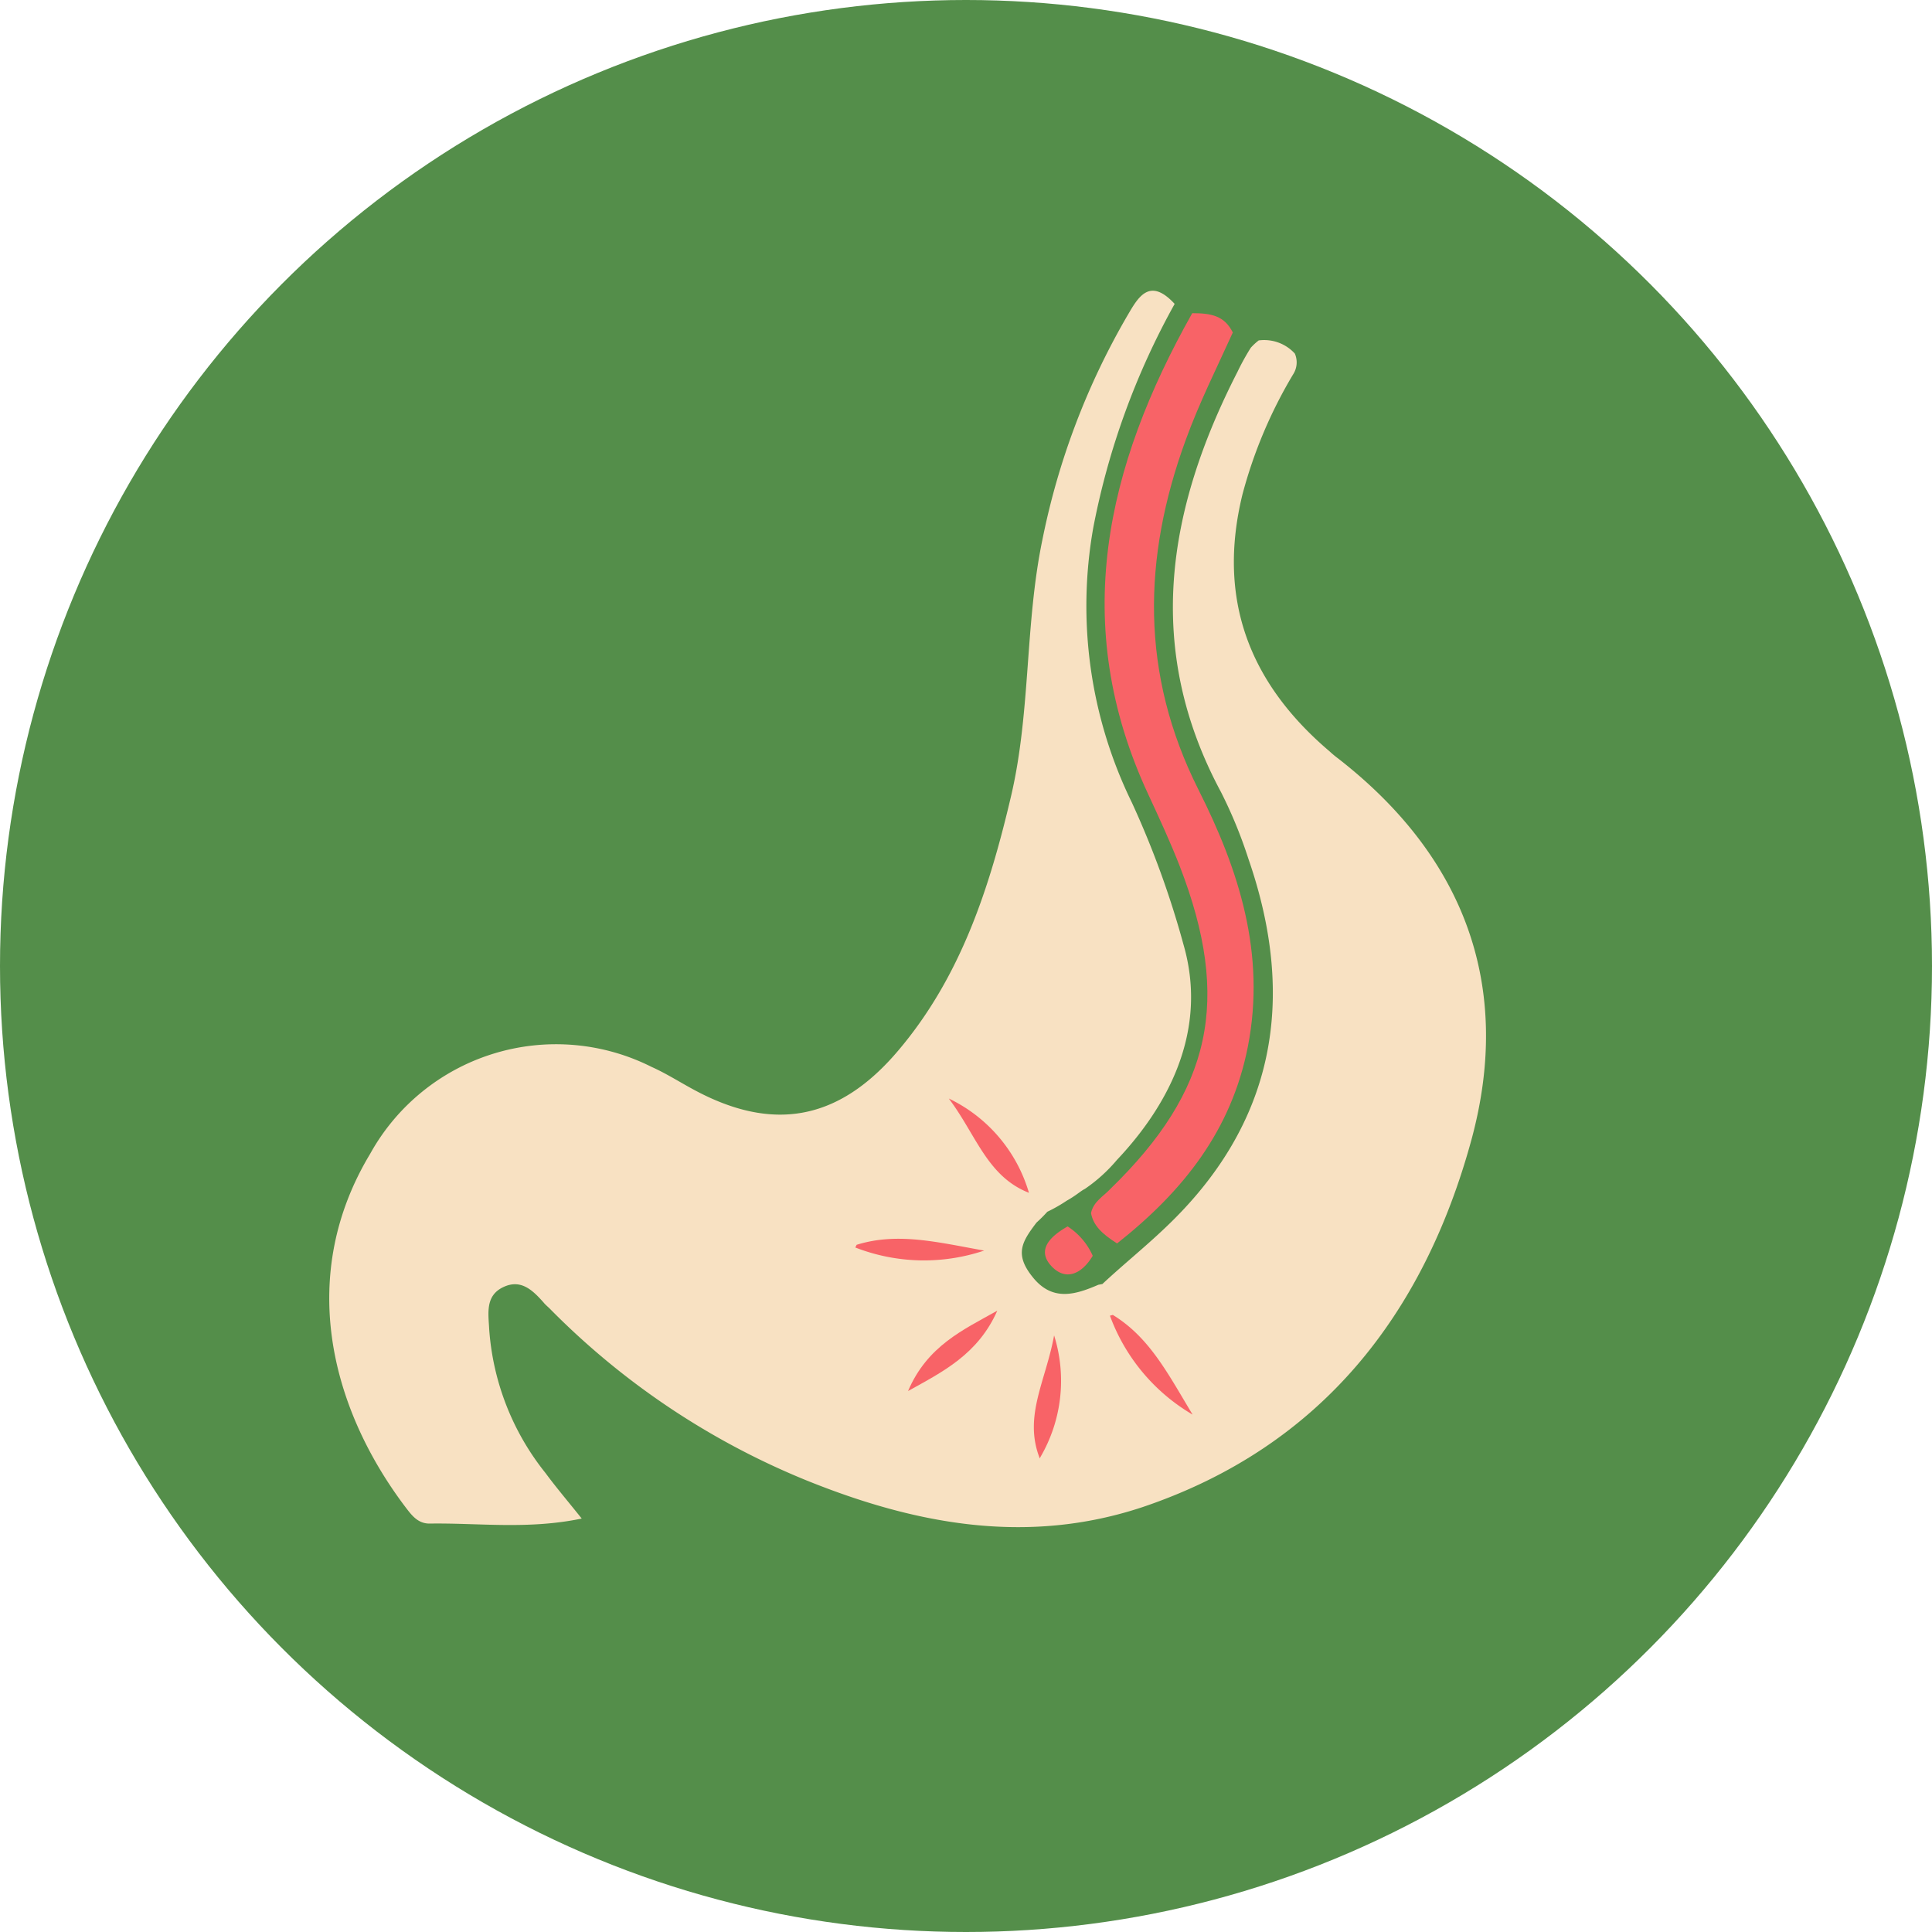 <?xml version="1.0" encoding="UTF-8"?> <svg xmlns="http://www.w3.org/2000/svg" width="100" height="100" viewBox="0 0 100 100"> <title>endoskop</title> <g> <circle cx="50" cy="50" r="50" fill="#548e4a"></circle> <g> <path d="M57.06,66.46c1.07-1,2.18-1.89,3.23-2.89,5.71-5.39,6.84-11.85,4.33-19.11A23.86,23.86,0,0,0,63.2,41c-4-7.44-2.79-14.64.85-21.75A12.38,12.38,0,0,1,64.74,18a3.06,3.06,0,0,1,.41-.38,2.15,2.15,0,0,1,1.87.68,1.14,1.14,0,0,1-.09,1.08,24.15,24.15,0,0,0-2.62,6.21c-1.33,5.43.36,9.78,4.52,13.31a4.87,4.87,0,0,0,.42.35C75.8,44.34,78.32,51.05,76.16,59c-2.46,9-7.75,15.87-17,19-6,2-11.79.9-17.43-1.38a39.65,39.65,0,0,1-13.22-8.83c-.12-.13-.27-.24-.38-.38-.57-.64-1.18-1.23-2.1-.78s-.75,1.36-.71,2.16a13.4,13.4,0,0,0,2.92,7.46c.53.72,1.11,1.4,1.87,2.35-2.78.58-5.35.22-7.88.26-.63,0-.95-.47-1.28-.9-3.9-5.19-5.55-12-1.79-18.24a11,11,0,0,1,14.56-4.5c.74.33,1.43.77,2.15,1.16,4.11,2.24,7.54,1.64,10.62-2,3.25-3.83,4.74-8.45,5.86-13.25,1-4.34.7-8.82,1.6-13.17a37.83,37.83,0,0,1,4.39-11.6c.55-.94,1.14-2.06,2.46-.63A38.9,38.9,0,0,0,56.59,27.3a23.17,23.17,0,0,0,2,14.25,47.42,47.42,0,0,1,2.67,7.35c1.44,5-1.43,9-3.45,11.14a8.23,8.23,0,0,1-1.66,1.5c-.21.1-.44.33-.94.61a7.88,7.88,0,0,1-1,.57,7.4,7.4,0,0,1-.56.56c-.76,1-1.17,1.65-.16,2.87s2.18.86,3.36.35" fill="#f8e1c2"></path> <path d="M57.82,64.36c-.79-.5-1.23-.93-1.35-1.57.13-.61.65-.87,1-1.25,5.25-5.1,6.27-9.78,3.6-16.69-.49-1.26-1.06-2.49-1.63-3.72-4.11-8.81-2.19-17,2.27-24.92,1,0,1.67.14,2.1,1C63,19,62.07,20.85,61.37,22.78c-2.23,6.1-2.35,12.1.66,18.09,2.09,4.14,3.5,8.49,2.56,13.3C63.74,58.5,61.26,61.64,57.82,64.36Z" fill="#f86367"></path> <path d="M57.6,68.06c1.91,1.17,2.86,3.06,4.13,5.16a9.87,9.87,0,0,1-4.28-5.12Z" fill="#f86367"></path> <path d="M44.34,64.43c2.13-.66,4.19-.13,6.6.3a9.79,9.79,0,0,1-6.67-.16Z" fill="#f86367"></path> <path d="M55.26,63.48A3.48,3.48,0,0,1,56.56,65c-.6,1-1.45,1.31-2.17.5S54.34,64,55.26,63.48Z" fill="#f86367"></path> <path d="M53.26,61.74c-2.17-.85-2.73-3-4.15-4.88a7.85,7.85,0,0,1,4.13,4.82Z" fill="#f86367"></path> <path d="M53.82,75.49c-.86-2.18.31-4,.74-6.37a7.83,7.83,0,0,1-.71,6.3Z" fill="#f86367"></path> <path d="M51.62,67.84C50.62,70.1,48.8,71,47,72,48,69.66,49.84,68.84,51.62,67.84Z" fill="#f86367"></path> </g> </g> </svg> 